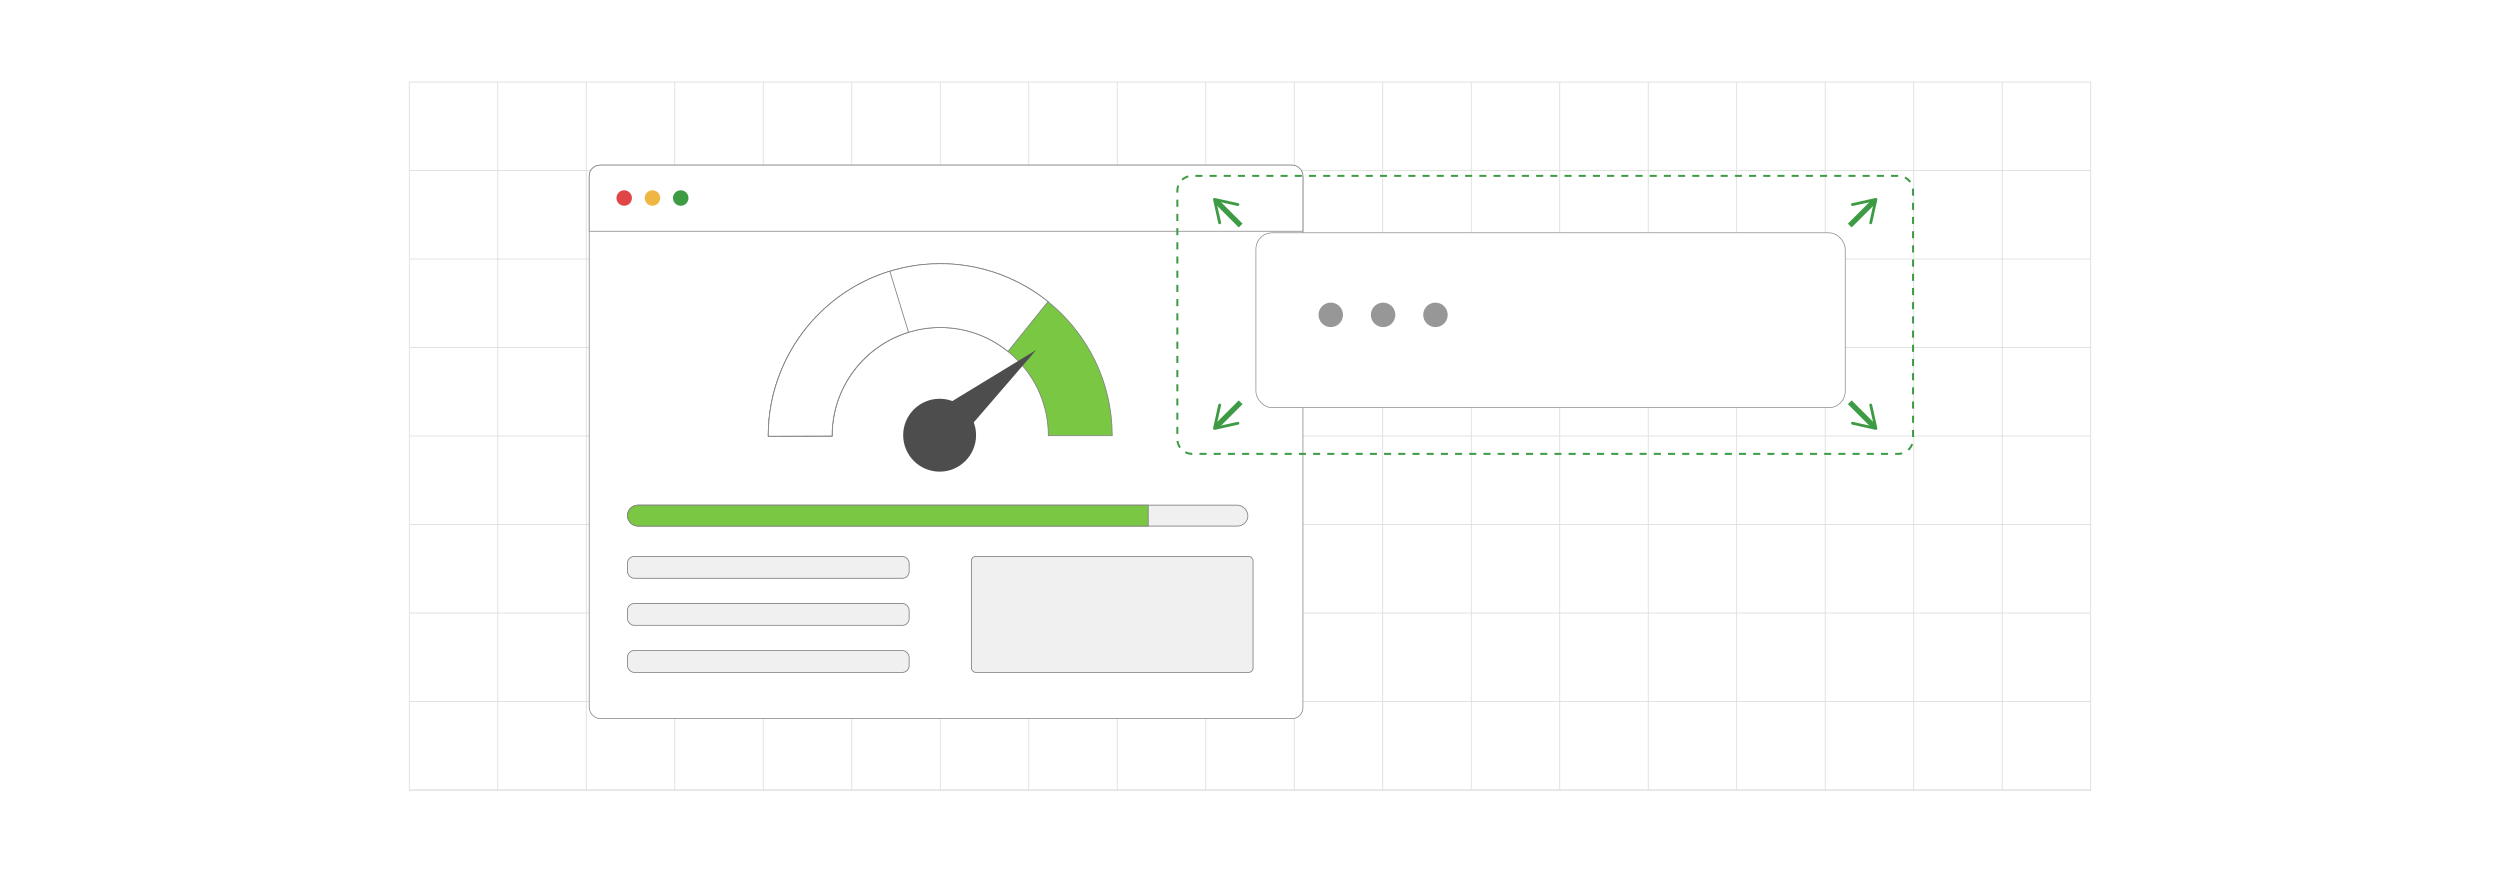 <?xml version="1.0" encoding="UTF-8"?><svg id="Layer_1" xmlns="http://www.w3.org/2000/svg" xmlns:xlink="http://www.w3.org/1999/xlink" viewBox="0 0 860 300"><defs><filter id="drop-shadow-1" filterUnits="userSpaceOnUse"><feOffset dx="2" dy="2"/><feGaussianBlur result="blur" stdDeviation="3"/><feFlood flood-color="#333" flood-opacity=".08"/><feComposite in2="blur" operator="in"/><feComposite in="SourceGraphic"/></filter><filter id="drop-shadow-2" filterUnits="userSpaceOnUse"><feOffset dx="1.847" dy="1.847"/><feGaussianBlur result="blur-2" stdDeviation="2.771"/><feFlood flood-color="#333" flood-opacity=".08"/><feComposite in2="blur-2" operator="in"/><feComposite in="SourceGraphic"/></filter></defs><rect width="860" height="300" rx="5" ry="5" fill="#fff" stroke-width="0"/><rect x="140.794" y="28.232" width="578.406" height="243.549" fill="none" stroke="#dbdcdd" stroke-miterlimit="10" stroke-width=".281"/><polyline points="719.2 271.78 688.764 271.78 688.752 271.78 658.316 271.78 627.88 271.78 597.432 271.78 597.42 271.78 566.996 271.78 536.56 271.78 536.548 271.78 506.111 271.78 475.663 271.78 475.651 271.78 445.215 271.78 414.791 271.78 384.331 271.78 353.895 271.78 323.459 271.78 323.447 271.78 293.011 271.78 262.563 271.78 262.551 271.78 232.127 271.78 201.69 271.78 201.679 271.78 171.242 271.78 140.794 271.78" fill="none" stroke="#dbdcdd" stroke-miterlimit="10" stroke-width=".281"/><polyline points="140.798 241.337 171.237 241.337 201.676 241.337 201.689 241.337 232.128 241.337 262.554 241.337 262.567 241.337 293.006 241.337 323.445 241.337 323.458 241.337 353.897 241.337 384.337 241.337 414.789 241.337 445.215 241.337 475.654 241.337 475.667 241.337 506.106 241.337 536.545 241.337 536.558 241.337 566.997 241.337 597.423 241.337 597.436 241.337 627.875 241.337 658.315 241.337 688.754 241.337 688.767 241.337 719.206 241.337" fill="none" stroke="#dbdcdd" stroke-miterlimit="10" stroke-width=".281"/><polyline points="140.798 210.885 171.237 210.885 201.676 210.885 201.689 210.885 232.128 210.885 262.554 210.885 262.567 210.885 293.006 210.885 323.445 210.885 323.458 210.885 353.897 210.885 384.337 210.885 414.789 210.885 445.215 210.885 475.654 210.885 475.667 210.885 506.106 210.885 536.545 210.885 536.558 210.885 566.997 210.885 597.423 210.885 597.436 210.885 627.875 210.885 658.315 210.885 688.754 210.885 688.767 210.885 719.206 210.885" fill="none" stroke="#dbdcdd" stroke-miterlimit="10" stroke-width=".281"/><polyline points="140.798 180.446 171.237 180.446 201.676 180.446 201.689 180.446 232.128 180.446 262.554 180.446 262.567 180.446 293.006 180.446 323.445 180.446 323.458 180.446 353.897 180.446 384.337 180.446 414.789 180.446 445.215 180.446 475.654 180.446 475.667 180.446 506.106 180.446 536.545 180.446 536.558 180.446 566.997 180.446 597.423 180.446 597.436 180.446 627.875 180.446 658.315 180.446 688.754 180.446 688.767 180.446 719.206 180.446" fill="none" stroke="#dbdcdd" stroke-miterlimit="10" stroke-width=".281"/><polyline points="140.798 149.994 171.237 149.994 201.676 149.994 201.689 149.994 232.128 149.994 262.554 149.994 262.567 149.994 293.006 149.994 323.445 149.994 323.458 149.994 353.897 149.994 384.337 149.994 414.789 149.994 445.215 149.994 475.654 149.994 475.667 149.994 506.106 149.994 536.545 149.994 536.558 149.994 566.997 149.994 597.423 149.994 597.436 149.994 627.875 149.994 658.315 149.994 688.754 149.994 688.767 149.994 719.206 149.994" fill="none" stroke="#dbdcdd" stroke-miterlimit="10" stroke-width=".281"/><polyline points="140.798 119.555 171.237 119.555 201.676 119.555 201.689 119.555 232.128 119.555 262.554 119.555 262.567 119.555 293.006 119.555 323.445 119.555 323.458 119.555 353.897 119.555 384.337 119.555 414.789 119.555 445.215 119.555 475.654 119.555 475.667 119.555 506.106 119.555 536.545 119.555 536.558 119.555 566.997 119.555 597.423 119.555 597.436 119.555 627.875 119.555 658.315 119.555 688.754 119.555 688.767 119.555 719.206 119.555" fill="none" stroke="#dbdcdd" stroke-miterlimit="10" stroke-width=".281"/><polyline points="140.798 89.116 171.237 89.116 201.676 89.116 201.689 89.116 232.128 89.116 262.554 89.116 262.567 89.116 293.006 89.116 323.445 89.116 323.458 89.116 353.897 89.116 384.337 89.116 414.789 89.116 445.215 89.116 475.654 89.116 475.667 89.116 506.106 89.116 536.545 89.116 536.558 89.116 566.997 89.116 597.423 89.116 597.436 89.116 627.875 89.116 658.315 89.116 688.754 89.116 688.767 89.116 719.206 89.116" fill="none" stroke="#dbdcdd" stroke-miterlimit="10" stroke-width=".281"/><polyline points="140.798 58.676 171.237 58.676 201.676 58.676 201.689 58.676 232.128 58.676 262.554 58.676 262.567 58.676 293.006 58.676 323.445 58.676 323.458 58.676 353.897 58.676 384.337 58.676 414.789 58.676 445.215 58.676 475.654 58.676 475.667 58.676 506.106 58.676 536.545 58.676 536.558 58.676 566.997 58.676 597.423 58.676 597.436 58.676 627.875 58.676 658.315 58.676 688.754 58.676 688.767 58.676 719.206 58.676" fill="none" stroke="#dbdcdd" stroke-miterlimit="10" stroke-width=".281"/><line x1="719.206" y1="28.237" x2="719.206" y2="28.224" fill="none" stroke="#dbdcdd" stroke-miterlimit="10" stroke-width=".281"/><polyline points="688.752 28.22 688.752 28.232 688.752 58.68 688.752 89.116 688.752 119.552 688.752 119.564 688.752 149.988 688.752 180.448 688.752 210.884 688.752 241.332 688.752 271.78" fill="none" stroke="#dbdcdd" stroke-miterlimit="10" stroke-width=".281"/><polyline points="658.316 28.22 658.316 28.232 658.316 58.68 658.316 89.116 658.316 119.552 658.316 119.564 658.316 149.988 658.316 180.448 658.316 210.884 658.316 241.332 658.316 271.78" fill="none" stroke="#dbdcdd" stroke-miterlimit="10" stroke-width=".281"/><polyline points="627.88 28.22 627.88 28.232 627.88 58.68 627.88 89.116 627.88 119.552 627.88 119.564 627.88 149.988 627.88 180.448 627.88 210.884 627.88 241.332 627.88 271.78" fill="none" stroke="#dbdcdd" stroke-miterlimit="10" stroke-width=".281"/><polyline points="597.42 28.22 597.42 28.232 597.42 58.68 597.42 89.116 597.42 119.552 597.42 119.564 597.42 149.988 597.42 180.448 597.42 210.884 597.42 241.332 597.42 271.78" fill="none" stroke="#dbdcdd" stroke-miterlimit="10" stroke-width=".281"/><polyline points="566.996 28.22 566.996 28.232 566.996 58.68 566.996 89.116 566.996 119.552 566.996 119.564 566.996 149.988 566.996 180.448 566.996 210.884 566.996 241.332 566.996 271.78" fill="none" stroke="#dbdcdd" stroke-miterlimit="10" stroke-width=".281"/><polyline points="536.548 28.22 536.548 28.232 536.548 58.68 536.548 89.116 536.548 119.552 536.548 119.564 536.548 149.988 536.548 180.448 536.548 210.884 536.548 241.332 536.548 271.78" fill="none" stroke="#dbdcdd" stroke-miterlimit="10" stroke-width=".281"/><polyline points="506.111 28.22 506.111 28.232 506.111 58.68 506.111 89.116 506.111 119.552 506.111 119.564 506.111 149.988 506.111 180.448 506.111 210.884 506.111 241.332 506.111 271.78" fill="none" stroke="#dbdcdd" stroke-miterlimit="10" stroke-width=".281"/><polyline points="475.651 28.22 475.651 28.232 475.651 58.68 475.651 89.116 475.651 119.552 475.651 119.564 475.651 149.988 475.651 180.448 475.651 210.884 475.651 241.332 475.651 271.78" fill="none" stroke="#dbdcdd" stroke-miterlimit="10" stroke-width=".281"/><polyline points="445.215 28.22 445.215 28.232 445.215 58.68 445.215 89.116 445.215 119.552 445.215 119.564 445.215 149.988 445.215 180.448 445.215 210.884 445.215 241.332 445.215 271.78" fill="none" stroke="#dbdcdd" stroke-miterlimit="10" stroke-width=".281"/><polyline points="414.791 28.22 414.791 28.232 414.791 58.68 414.791 89.116 414.791 119.552 414.791 119.564 414.791 149.988 414.791 180.448 414.791 210.884 414.791 241.332 414.791 271.78" fill="none" stroke="#dbdcdd" stroke-miterlimit="10" stroke-width=".281"/><polyline points="384.331 28.22 384.331 28.232 384.331 58.68 384.331 89.116 384.331 119.552 384.331 119.564 384.331 149.988 384.331 180.448 384.331 210.884 384.331 241.332 384.331 271.78" fill="none" stroke="#dbdcdd" stroke-miterlimit="10" stroke-width=".281"/><polyline points="353.895 28.22 353.895 28.232 353.895 58.68 353.895 89.116 353.895 119.552 353.895 119.564 353.895 149.988 353.895 180.448 353.895 210.884 353.895 241.332 353.895 271.78" fill="none" stroke="#dbdcdd" stroke-miterlimit="10" stroke-width=".281"/><polyline points="323.447 28.22 323.447 28.232 323.447 58.68 323.447 89.116 323.447 119.552 323.447 119.564 323.447 149.988 323.447 180.448 323.447 210.884 323.447 241.332 323.447 271.78" fill="none" stroke="#dbdcdd" stroke-miterlimit="10" stroke-width=".281"/><polyline points="293.011 28.22 293.011 28.232 293.011 58.68 293.011 89.116 293.011 119.552 293.011 119.564 293.011 149.988 293.011 180.448 293.011 210.884 293.011 241.332 293.011 271.78" fill="none" stroke="#dbdcdd" stroke-miterlimit="10" stroke-width=".281"/><polyline points="262.551 28.22 262.551 28.232 262.551 58.68 262.551 89.116 262.551 119.552 262.551 119.564 262.551 149.988 262.551 180.448 262.551 210.884 262.551 241.332 262.551 271.78" fill="none" stroke="#dbdcdd" stroke-miterlimit="10" stroke-width=".281"/><polyline points="232.127 28.22 232.127 28.232 232.127 58.68 232.127 89.116 232.127 119.552 232.127 119.564 232.127 149.988 232.127 180.448 232.127 210.884 232.127 241.332 232.127 271.78" fill="none" stroke="#dbdcdd" stroke-miterlimit="10" stroke-width=".281"/><polyline points="201.679 28.22 201.679 28.232 201.679 58.68 201.679 89.116 201.679 119.552 201.679 119.564 201.679 149.988 201.679 180.448 201.679 210.884 201.679 241.332 201.679 271.78" fill="none" stroke="#dbdcdd" stroke-miterlimit="10" stroke-width=".281"/><polyline points="171.242 28.22 171.242 28.232 171.242 58.68 171.242 89.116 171.242 119.552 171.242 119.564 171.242 149.988 171.242 180.448 171.242 210.884 171.242 241.332 171.242 271.78" fill="none" stroke="#dbdcdd" stroke-miterlimit="10" stroke-width=".281"/><g filter="url(#drop-shadow-1)"><rect x="200.688" y="54.802" width="245.518" height="190.408" rx="3.752" ry="3.752" fill="#fff" stroke="gray" stroke-miterlimit="10" stroke-width=".251"/><path d="M446.206,58.557v18.983h-245.517v-18.983c0-2.078,1.681-3.752,3.752-3.752h238.014c2.071,0,3.752,1.673,3.752,3.752Z" fill="#fff" stroke="gray" stroke-miterlimit="10" stroke-width=".251"/><circle cx="212.723" cy="66.118" r="2.664" fill="#e04646" stroke-width="0"/><circle cx="222.447" cy="66.118" r="2.664" fill="#efb643" stroke-width="0"/><circle cx="232.171" cy="66.118" r="2.664" fill="#3d9b43" stroke-width="0"/></g><rect x="215.85" y="173.778" width="213.425" height="7.195" rx="3.597" ry="3.597" fill="#f0f0f0" stroke="gray" stroke-miterlimit="10" stroke-width=".285"/><path d="M394.99,173.777v7.193h-175.541c-1.984,0-3.604-1.605-3.604-3.589,0-1.0.409-1.893,1.06-2.559.651-.636,1.545-1.045,2.544-1.045h175.541Z" fill="#7ac743" stroke="gray" stroke-miterlimit="10" stroke-width=".285"/><rect x="215.852" y="191.42" width="96.892" height="7.514" rx="2.318" ry="2.318" fill="#f0f0f0" stroke="gray" stroke-miterlimit="10" stroke-width=".285"/><rect x="215.852" y="207.605" width="96.892" height="7.514" rx="2.318" ry="2.318" fill="#f0f0f0" stroke="gray" stroke-miterlimit="10" stroke-width=".285"/><rect x="215.852" y="223.79" width="96.892" height="7.514" rx="2.318" ry="2.318" fill="#f0f0f0" stroke="gray" stroke-miterlimit="10" stroke-width=".285"/><rect x="334.156" y="191.42" width="96.892" height="39.885" rx="1.515" ry="1.515" fill="#f0f0f0" stroke="gray" stroke-miterlimit="10" stroke-width=".285"/><path d="M360.523,103.775c-.039-.033-.071-.065-.111-.091-.078-.065-.156-.123-.234-.189-.221-.182-.449-.358-.683-.533-.319-.247-.644-.494-.975-.735-.338-.247-.676-.494-1.021-.735-.683-.481-1.378-.949-2.08-1.404-6.885-4.441-14.752-7.477-23.204-8.732-.793-.123-1.593-.228-2.399-.306-.039-.006-.078-.006-.117-.013-.267-.026-.533-.059-.806-.078-.202-.019-.403-.039-.611-.052-.267-.026-.533-.045-.806-.059-.169-.019-.338-.026-.514-.033-.221-.019-.442-.033-.67-.039-.364-.019-.728-.033-1.092-.045-.585-.019-1.17-.026-1.755-.026-2.029,0-4.031.104-6.014.306-.488.052-.969.104-1.456.169-.423.052-.845.111-1.261.175-.371.059-.735.117-1.099.176-2.568.423-5.078,1.021-7.516,1.775-.377.117-.748.234-1.125.358-.176.052-.345.111-.52.169-.019.006-.033.013-.052.019-.182.065-.358.123-.54.189-.371.13-.735.26-1.099.397-.728.273-1.456.559-2.171.858-.579.247-1.164.501-1.736.767-.481.215-.956.442-1.424.67-1.229.592-2.432,1.235-3.608,1.925-.293.175-.585.345-.878.52-.286.175-.579.351-.865.533-.286.182-.572.364-.858.546-2.289,1.495-4.467,3.14-6.508,4.915-.234.208-.468.41-.696.618-.13.117-.254.228-.377.345-.26.234-.52.475-.774.715-.319.306-.637.611-.956.923-.312.306-.624.624-.93.943-.871.897-1.71,1.827-2.523,2.776-3.166,3.699-5.871,7.808-8.042,12.223-.176.371-.358.741-.533,1.118-.033.071-.065.143-.098.215-.182.384-.351.761-.52,1.151-.182.416-.358.832-.533,1.255-.091.228-.189.462-.273.696-.026.059-.052.117-.071.175-.039.085-.065.163-.098.241-.085.214-.163.429-.247.65-.039.104-.078.214-.117.319-.085.228-.169.455-.241.683-.071.182-.137.371-.202.553-.111.306-.215.611-.306.923-.085.26-.169.52-.247.78-.033.098-.065.195-.098.293-.045.149-.085.293-.123.442-.059.182-.111.371-.163.553-.104.377-.208.748-.312,1.125-.033.143-.078.28-.117.429-.013.045-.026.098-.039.143-.078.319-.156.637-.228.949,0,.019-.006.039-.013.052-.078.319-.149.637-.215.956-.071.338-.143.676-.208,1.014-.039.195-.078.384-.111.579-.033.149-.059.292-.085.442-.006.039-.013.071-.019.111-.078.442-.156.897-.221,1.346-.033.189-.065.384-.091.572-.006.052-.013.111-.019.163-.033.247-.071.488-.098.735-.065.488-.123.982-.175,1.476-.013.156-.033.312-.045.475-.033.319-.059.644-.085.969v.045c0,.013-.006.019-.006.033-.033.39-.059.78-.071,1.177-.006.026-.006.052-.006.085-.013.182-.019.364-.026.553-.006.085-.013.169-.013.26-.006.13-.013.267-.013.403-.013.169-.013.332-.019.501-.013.507-.019,1.008-.019,1.515v.195l21.949-.071v-.123c0-16.715,11.085-30.895,26.292-35.57,3.452-1.06,7.113-1.632,10.91-1.632,8.823,0,16.93,3.082,23.308,8.231,8.472,6.82,13.894,17.275,13.894,28.971h21.956c0-18.633-8.615-35.251-22.079-46.09Z" fill="#7ac743" stroke="gray" stroke-miterlimit="10" stroke-width=".285"/><path d="M360.522,103.769v.006l-13.77,17.119c-6.378-5.149-14.486-8.231-23.308-8.231-3.797,0-7.457.572-10.91,1.632-15.207,4.675-26.292,18.855-26.292,35.57v.123l-21.949.071v-.195c0-.507.006-1.008.019-1.515.006-.169.006-.332.019-.501,0-.137.006-.273.013-.403,0-.091.006-.176.013-.26.006-.189.013-.371.026-.553,0-.033,0-.059.006-.085.019-.403.045-.806.078-1.209v-.045c.026-.325.052-.65.085-.969.013-.163.033-.319.045-.475.052-.494.111-.988.175-1.476.026-.247.065-.488.098-.735s.071-.494.111-.735c.065-.449.143-.904.221-1.346.006-.039.013-.071.019-.111.026-.15.052-.293.085-.442.033-.195.071-.384.111-.579.065-.338.137-.676.208-1.014.065-.319.137-.637.215-.956.006-.013.013-.033.013-.052.085-.371.176-.728.267-1.092.039-.149.085-.286.117-.429.104-.377.208-.748.312-1.125.052-.182.104-.371.163-.553.039-.149.078-.293.123-.442.033-.098.065-.195.098-.293.078-.26.163-.52.247-.78.052-.163.104-.325.163-.488.045-.143.098-.292.143-.436.065-.182.13-.371.202-.553.071-.228.156-.455.241-.683.149-.403.306-.806.462-1.209.026-.059.045-.117.071-.175,6.612-16.54,20.512-29.497,37.644-34.816,2.438-.754,4.948-1.359,7.509-1.801.364-.059.728-.117,1.099-.176.416-.065.839-.123,1.261-.176.488-.065.969-.117,1.456-.169,1.983-.202,3.985-.306,6.014-.306.585,0,1.17.006,1.755.026.364.013.728.026,1.092.045.228.006.449.019.67.039.176.006.345.013.514.033.273.013.54.033.806.059.208.013.41.033.611.052.273.019.54.052.806.078.039.006.078.006.117.013.806.085,1.606.189,2.399.306,8.251,1.242,16.163,4.213,23.204,8.732.702.455,1.398.923,2.08,1.404.345.241.683.488,1.021.735.332.241.657.488.975.735.234.175.462.351.683.533.078.065.156.123.234.189.039.026.078.059.111.085Z" fill="#fff" stroke="gray" stroke-miterlimit="10" stroke-width=".285"/><path d="M312.534,114.295c-15.207,4.675-26.292,18.855-26.292,35.57v.123l-21.949.071v-.195c0-.507.006-1.008.019-1.515.006-.169.006-.332.019-.501,0-.137.006-.273.013-.403,0-.091.006-.176.013-.26.006-.189.013-.371.026-.553,0-.033,0-.059.006-.085.013-.397.039-.787.071-1.177,0-.013.006-.019.006-.033v-.045c.026-.325.052-.65.085-.969.013-.163.033-.319.045-.475.052-.494.111-.988.175-1.476.026-.247.065-.488.098-.735.006-.052.013-.111.019-.163.026-.189.059-.384.091-.572.065-.449.143-.904.221-1.346.006-.039.013-.071.019-.111.026-.15.052-.293.085-.442.033-.195.071-.384.111-.579.065-.338.137-.676.208-1.014.065-.319.137-.637.215-.956.006-.013.013-.033.013-.052.071-.312.149-.631.228-.949.013-.045.026-.098.039-.143.039-.149.085-.286.117-.429.104-.377.208-.748.312-1.125.052-.182.104-.371.163-.553.071-.247.143-.488.221-.735.13-.423.267-.845.41-1.268.111-.332.221-.663.345-.988.071-.228.156-.455.241-.683.039-.104.078-.215.117-.319.085-.221.163-.436.247-.65.033-.078.059-.156.098-.241.111-.292.228-.585.345-.871.176-.423.351-.839.533-1.255.169-.39.338-.767.52-1.151.033-.071.065-.143.098-.215,2.789-5.949,6.547-11.404,11.098-16.117.618-.637,1.242-1.261,1.885-1.866.254-.241.514-.481.774-.715.123-.117.247-.228.377-.345.228-.208.462-.41.696-.618,2.042-1.775,4.22-3.42,6.508-4.915.286-.182.572-.364.858-.546.286-.182.579-.358.865-.533.293-.176.585-.345.878-.52,1.177-.676,2.38-1.32,3.608-1.924.468-.228.943-.455,1.424-.67.572-.267,1.157-.52,1.736-.767.715-.299,1.443-.585,2.171-.858.364-.137.728-.267,1.099-.397.371-.13.741-.254,1.112-.377.377-.123.748-.241,1.125-.358l.006.026,6.43,20.961Z" fill="#fff" stroke="gray" stroke-miterlimit="10" stroke-width=".285"/><polygon points="356.466 120.384 324.225 140.018 332.295 148.396 356.466 120.384" fill="#4d4d4d" stroke-width="0"/><circle cx="323.23" cy="149.709" r="12.538" fill="#4d4d4d" stroke-width="0"/><line x1="426.779" y1="77.585" x2="418.264" y2="69.071" fill="none" stroke="#3d9b43" stroke-miterlimit="10" stroke-width="1.847"/><path d="M426.319,70.479c-.058.264-.32.43-.584.372l-7.312-1.622,1.622,7.312c.059.264-.108.526-.372.584-.264.058-.526-.111-.584-.372l-1.789-8.063c-.036-.163.013-.334.132-.452.118-.118.289-.168.452-.132l8.063,1.789c.094.021.176.068.24.132.114.114.169.283.132.453Z" fill="#3d9b43" stroke-width="0"/><line x1="636.318" y1="77.585" x2="644.832" y2="69.071" fill="none" stroke="#3d9b43" stroke-miterlimit="10" stroke-width="1.847"/><path d="M643.423,77.126c-.264-.058-.43-.32-.372-.584l1.622-7.312-7.312,1.622c-.264.059-.526-.108-.584-.372-.058-.264.111-.526.372-.584l8.063-1.789c.163-.036.334.013.452.132.118.118.168.289.132.452l-1.789,8.063c-.021.094-.068.176-.132.24-.114.114-.283.169-.453.132Z" fill="#3d9b43" stroke-width="0"/><line x1="636.318" y1="138.386" x2="644.832" y2="146.9" fill="none" stroke="#3d9b43" stroke-miterlimit="10" stroke-width="1.847"/><path d="M636.777,145.492c.058-.264.32-.43.584-.372l7.312,1.622-1.622-7.312c-.059-.264.108-.526.372-.584.264-.058.526.111.584.372l1.789,8.063c.036.163-.013.334-.132.452-.118.118-.289.168-.452.132l-8.063-1.789c-.094-.021-.176-.068-.24-.132-.114-.114-.169-.283-.132-.453Z" fill="#3d9b43" stroke-width="0"/><line x1="426.779" y1="138.386" x2="418.264" y2="146.9" fill="none" stroke="#3d9b43" stroke-miterlimit="10" stroke-width="1.847"/><path d="M419.673,138.846c.264.058.43.32.372.584l-1.622,7.312,7.312-1.622c.264-.059.526.108.584.372.058.264-.111.526-.372.584l-8.063,1.789c-.163.036-.334-.013-.452-.132-.118-.118-.168-.289-.132-.452l1.789-8.063c.021-.094.068-.176.132-.24.114-.114.283-.169.453-.132Z" fill="#3d9b43" stroke-width="0"/><path d="M652.993,156.472h-1.067v-.692h1.066c.431,0,.856-.058,1.266-.171l.185.668c-.47.13-.958.196-1.45.196ZM649.484,156.472h-2.442v-.692h2.442v.692ZM644.6,156.472h-2.442v-.692h2.442v.692ZM639.717,156.472h-2.442v-.692h2.442v.692ZM634.833,156.472h-2.441v-.692h2.441v.692ZM629.949,156.472h-2.441v-.692h2.441v.692ZM625.065,156.472h-2.441v-.692h2.441v.692ZM620.181,156.472h-2.441v-.692h2.441v.692ZM615.298,156.472h-2.441v-.692h2.441v.692ZM610.414,156.472h-2.441v-.692h2.441v.692ZM605.531,156.472h-2.442v-.692h2.442v.692ZM600.647,156.472h-2.442v-.692h2.442v.692ZM595.764,156.472h-2.442v-.692h2.442v.692ZM590.88,156.472h-2.442v-.692h2.442v.692ZM585.996,156.472h-2.441v-.692h2.441v.692ZM581.112,156.472h-2.441v-.692h2.441v.692ZM576.228,156.472h-2.441v-.692h2.441v.692ZM571.345,156.472h-2.441v-.692h2.441v.692ZM566.461,156.472h-2.441v-.692h2.441v.692ZM561.577,156.472h-2.441v-.692h2.441v.692ZM556.694,156.472h-2.442v-.692h2.442v.692ZM551.81,156.472h-2.442v-.692h2.442v.692ZM546.927,156.472h-2.442v-.692h2.442v.692ZM542.043,156.472h-2.442v-.692h2.442v.692ZM537.159,156.472h-2.442v-.692h2.442v.692ZM532.275,156.472h-2.441v-.692h2.441v.692ZM527.391,156.472h-2.441v-.692h2.441v.692ZM522.508,156.472h-2.441v-.692h2.441v.692ZM517.624,156.472h-2.441v-.692h2.441v.692ZM512.74,156.472h-2.441v-.692h2.441v.692ZM507.856,156.472h-2.441v-.692h2.441v.692ZM502.973,156.472h-2.442v-.692h2.442v.692ZM498.09,156.472h-2.442v-.692h2.442v.692ZM493.206,156.472h-2.442v-.692h2.442v.692ZM488.322,156.472h-2.442v-.692h2.442v.692ZM483.438,156.472h-2.442v-.692h2.442v.692ZM478.555,156.472h-2.441v-.692h2.441v.692ZM473.671,156.472h-2.441v-.692h2.441v.692ZM468.787,156.472h-2.441v-.692h2.441v.692ZM463.903,156.472h-2.441v-.692h2.441v.692ZM459.019,156.472h-2.441v-.692h2.441v.692ZM454.137,156.472h-2.442v-.692h2.442v.692ZM449.253,156.472h-2.442v-.692h2.442v.692ZM444.369,156.472h-2.442v-.692h2.442v.692ZM439.485,156.472h-2.442v-.692h2.442v.692ZM434.601,156.472h-2.442v-.692h2.442v.692ZM429.718,156.472h-2.441v-.692h2.441v.692ZM424.834,156.472h-2.441v-.692h2.441v.692ZM419.95,156.472h-2.441v-.692h2.441v.692ZM415.066,156.472h-2.441v-.692h2.441v.692ZM410.182,156.472h-.072c-.872,0-1.74-.211-2.509-.61l.319-.615c.68.354,1.417.533,2.189.533l.072.692ZM656.696,155.015l-.471-.508c.557-.518.986-1.168,1.241-1.881l.652.233c-.293.817-.784,1.562-1.423,2.155ZM405.656,154.163c-.503-.712-.83-1.544-.946-2.404l.688-.092c.101.75.386,1.474.825,2.095l-.566.4ZM658.436,150.334h-.693v-2.442h.693v2.442ZM405.352,149.275h-.693v-2.442h.693v2.442ZM658.436,145.451h-.693v-2.442h.693v2.442ZM405.352,144.391h-.693v-2.442h.693v2.442ZM658.436,140.567h-.693v-2.442h.693v2.442ZM405.352,139.507h-.693v-2.442h.693v2.442ZM658.436,135.684h-.693v-2.442h.693v2.442ZM405.352,134.624h-.693v-2.442h.693v2.442ZM658.436,130.8h-.693v-2.442h.693v2.442ZM405.352,129.74h-.693v-2.442h.693v2.442ZM658.436,125.916h-.693v-2.442h.693v2.442ZM405.352,124.856h-.693v-2.442h.693v2.442ZM658.436,121.033h-.693v-2.442h.693v2.442ZM405.352,119.973h-.693v-2.442h.693v2.442ZM658.436,116.149h-.693v-2.442h.693v2.442ZM405.352,115.089h-.693v-2.442h.693v2.442ZM658.436,111.265h-.693v-2.442h.693v2.442ZM405.352,110.205h-.693v-2.442h.693v2.442ZM658.436,106.381h-.693v-2.442h.693v2.442ZM405.352,105.322h-.693v-2.442h.693v2.442ZM658.436,101.498h-.693v-2.442h.693v2.442ZM405.352,100.438h-.693v-2.442h.693v2.442ZM658.436,96.614h-.693v-2.442h.693v2.442ZM405.352,95.554h-.693v-2.442h.693v2.442ZM658.436,91.73h-.693v-2.442h.693v2.442ZM405.352,90.67h-.693v-2.442h.693v2.442ZM658.436,86.847h-.693v-2.442h.693v2.442ZM405.352,85.787h-.693v-2.442h.693v2.442ZM658.436,81.963h-.693v-2.442h.693v2.442ZM405.352,80.903h-.693v-2.442h.693v2.442ZM658.436,77.079h-.693v-2.442h.693v2.442ZM405.352,76.019h-.693v-2.442h.693v2.442ZM658.436,72.196h-.693v-2.442h.693v2.442ZM405.352,71.136h-.693v-2.442h.693v2.442ZM658.436,67.312h-.693v-1.712c0-.231-.016-.457-.048-.678l.685-.099c.036.254.056.513.056.777v1.712ZM405.352,66.252h-.693v-.651c0-.644.111-1.273.331-1.873l.65.238c-.191.523-.288,1.073-.288,1.635v.651ZM656.855,62.831c-.442-.617-1.033-1.125-1.709-1.47l.315-.617c.774.395,1.451.977,1.957,1.684l-.562.403ZM406.896,62.093l-.469-.511c.643-.589,1.425-1.02,2.263-1.245l.18.669c-.731.196-1.413.572-1.974,1.086ZM652.949,60.844h-2.441v-.692h2.441v.692ZM648.066,60.844h-2.442v-.692h2.442v.692ZM643.182,60.844h-2.442v-.692h2.442v.692ZM638.299,60.844h-2.442v-.692h2.442v.692ZM633.415,60.844h-2.442v-.692h2.442v.692ZM628.531,60.844h-2.442v-.692h2.442v.692ZM623.647,60.844h-2.441v-.692h2.441v.692ZM618.764,60.844h-2.441v-.692h2.441v.692ZM613.88,60.844h-2.441v-.692h2.441v.692ZM608.996,60.844h-2.441v-.692h2.441v.692ZM604.112,60.844h-2.441v-.692h2.441v.692ZM599.228,60.844h-2.441v-.692h2.441v.692ZM594.346,60.844h-2.442v-.692h2.442v.692ZM589.462,60.844h-2.442v-.692h2.442v.692ZM584.578,60.844h-2.442v-.692h2.442v.692ZM579.694,60.844h-2.442v-.692h2.442v.692ZM574.81,60.844h-2.442v-.692h2.442v.692ZM569.927,60.844h-2.441v-.692h2.441v.692ZM565.043,60.844h-2.441v-.692h2.441v.692ZM560.159,60.844h-2.441v-.692h2.441v.692ZM555.275,60.844h-2.441v-.692h2.441v.692ZM550.391,60.844h-2.441v-.692h2.441v.692ZM545.508,60.844h-2.441v-.692h2.441v.692ZM540.625,60.844h-2.442v-.692h2.442v.692ZM535.741,60.844h-2.442v-.692h2.442v.692ZM530.857,60.844h-2.442v-.692h2.442v.692ZM525.973,60.844h-2.442v-.692h2.442v.692ZM521.09,60.844h-2.442v-.692h2.442v.692ZM516.206,60.844h-2.441v-.692h2.441v.692ZM511.322,60.844h-2.441v-.692h2.441v.692ZM506.438,60.844h-2.441v-.692h2.441v.692ZM501.555,60.844h-2.441v-.692h2.441v.692ZM496.671,60.844h-2.441v-.692h2.441v.692ZM491.787,60.844h-2.441v-.692h2.441v.692ZM486.904,60.844h-2.442v-.692h2.442v.692ZM482.02,60.844h-2.442v-.692h2.442v.692ZM477.137,60.844h-2.442v-.692h2.442v.692ZM472.253,60.844h-2.442v-.692h2.442v.692ZM467.369,60.844h-2.441v-.692h2.441v.692ZM462.485,60.844h-2.441v-.692h2.441v.692ZM457.601,60.844h-2.441v-.692h2.441v.692ZM452.718,60.844h-2.441v-.692h2.441v.692ZM447.834,60.844h-2.441v-.692h2.441v.692ZM442.95,60.844h-2.441v-.692h2.441v.692ZM438.067,60.844h-2.442v-.692h2.442v.692ZM433.183,60.844h-2.442v-.692h2.442v.692ZM428.3,60.844h-2.442v-.692h2.442v.692ZM423.416,60.844h-2.442v-.692h2.442v.692ZM418.532,60.844h-2.441v-.692h2.441v.692ZM413.648,60.844h-2.441v-.692h2.441v.692Z" fill="#3d9b43" stroke-width="0"/><rect x="430.186" y="78.237" width="202.723" height="60.149" rx="5.604" ry="5.604" fill="#fff" filter="url(#drop-shadow-2)" stroke="gray" stroke-miterlimit="10" stroke-width=".231"/><circle cx="457.78" cy="108.312" r="4.212" fill="#979797" stroke-width="0"/><circle cx="475.788" cy="108.312" r="4.212" fill="#979797" stroke-width="0"/><circle cx="493.795" cy="108.312" r="4.212" fill="#979797" stroke-width="0"/></svg>